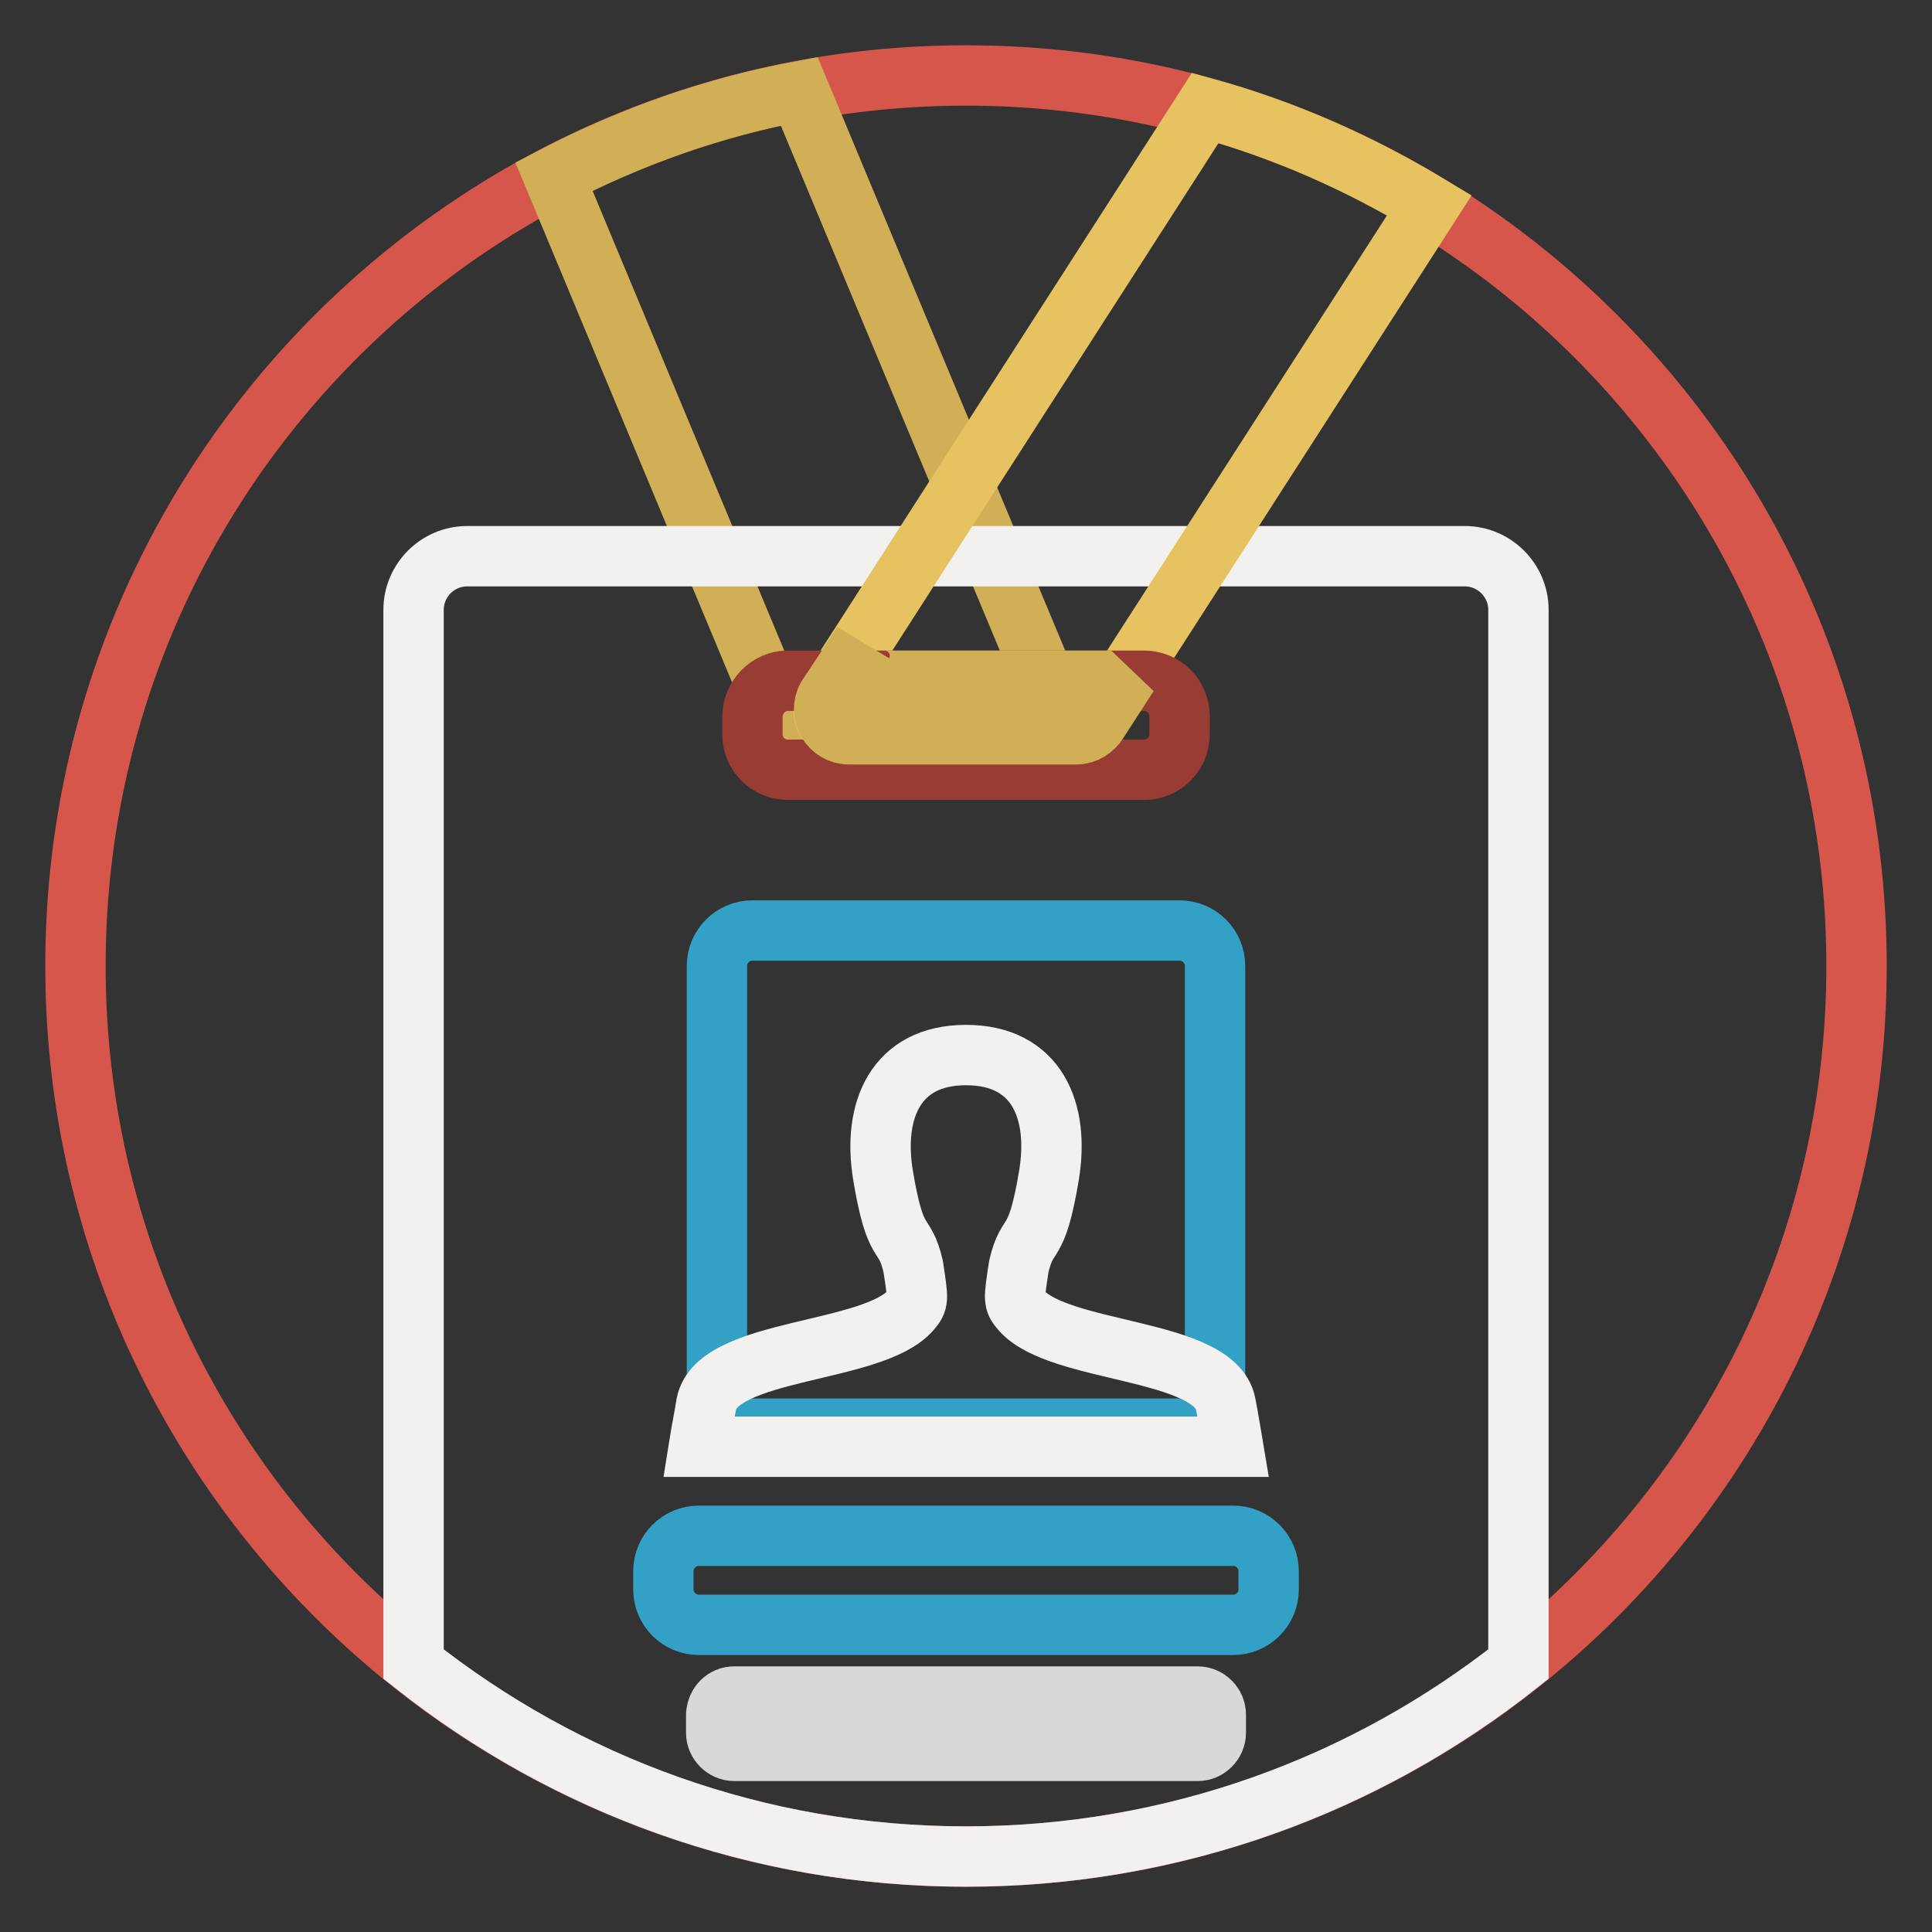 <?xml version="1.0" encoding="utf-8"?>
<!-- Svg Vector Icons : http://www.onlinewebfonts.com/icon -->
<!DOCTYPE svg PUBLIC "-//W3C//DTD SVG 1.1//EN" "http://www.w3.org/Graphics/SVG/1.1/DTD/svg11.dtd">
<svg version="1.1" xmlns="http://www.w3.org/2000/svg" xmlns:xlink="http://www.w3.org/1999/xlink" x="0px" y="0px" viewBox="0 0 256 256" enable-background="new 0 0 256 256" xml:space="preserve">
<rect x="0" y="0" width="256" height="256" fill="#333333" stroke="none"/>
<g> <path stroke-width="8" fill-opacity="0" stroke="#d7564b"  d="M128,10c65.2,0,118,52.8,118,118s-52.8,118-118,118S10,193.2,10,128S62.8,10,128,10z"/> <path stroke-width="8" fill-opacity="0" stroke="#d1af56"  d="M105.9,12.1c-11.3,2.1-22.3,6-32.5,11.3l30.1,72.2c0.6,1.1,1.7,1.7,2.9,1.7h30.1c2.5,0,4.1-2.7,2.9-4.9 L105.9,12.1z"/> <path stroke-width="8" fill-opacity="0" stroke="#f2f1ef"  d="M201.2,80.8c0-3.9-3.2-7.1-7.1-7.1H61.9c-3.9,0-7.1,3.2-7.1,7.1l0,0v139.7C75,236.5,100.4,246,128,246 c27.6,0,53-9.5,73.2-25.5V80.8z"/> <path stroke-width="8" fill-opacity="0" stroke="#e7c260"  d="M159.7,14.3l-50.2,78.1c-1.2,2.2,0.4,4.9,2.9,4.9h30.1c1.2,0,2.3-0.7,2.9-1.7l44-68.4 C180.1,21.6,170.2,17.2,159.7,14.3L159.7,14.3z"/> <path stroke-width="8" fill-opacity="0" stroke="#993c34"  d="M104.4,90.2h47.2c2.6,0,4.7,2.1,4.7,4.7v2.4c0,2.6-2.1,4.7-4.7,4.7h-47.2c-2.6,0-4.7-2.1-4.7-4.7l0,0V95 C99.7,92.4,101.8,90.2,104.4,90.2L104.4,90.2z"/> <path stroke-width="8" fill-opacity="0" stroke="#33a0c6"  d="M92.6,203.5h70.8c2.6,0,4.7,2.1,4.7,4.7v2.4c0,2.6-2.1,4.7-4.7,4.7H92.6c-2.6,0-4.7-2.1-4.7-4.7v-2.4 C87.9,205.6,90,203.5,92.6,203.5z"/> <path stroke-width="8" fill-opacity="0" stroke="#d9d8d7"  d="M97.3,224.8h61.4c1.3,0,2.4,1.1,2.4,2.4v2.4c0,1.3-1.1,2.4-2.4,2.4H97.3c-1.3,0-2.4-1.1-2.4-2.4v-2.4 C95,225.8,96,224.8,97.3,224.8z"/> <path stroke-width="8" fill-opacity="0" stroke="#33a0c6"  d="M99.7,123.3h56.6c2.6,0,4.7,2.1,4.7,4.7v56.6c0,2.6-2.1,4.7-4.7,4.7H99.7c-2.6,0-4.7-2.1-4.7-4.7V128 C95,125.4,97.1,123.3,99.7,123.3L99.7,123.3z"/> <path stroke-width="8" fill-opacity="0" stroke="#f2f1ef"  d="M162.4,186c-1.5-7.4-22.1-6.6-27.1-12.4c-1-1.2-1-1.2-0.3-5.8c1.2-5.1,2.3-1.9,4-12.1 c1.4-8.5-1.6-15.9-11-15.9c-9.3,0-12.4,7.3-11,15.9c1.7,10.2,2.8,7,4,12.1c0.7,4.6,0.7,4.6-0.3,5.8c-5,5.8-25.6,5-27.1,12.4 c-0.3,1.9-0.7,3.8-1,5.7h70.8C163.4,191.7,162.6,186.9,162.4,186z"/> <path stroke-width="8" fill-opacity="0" stroke="#d1af56"  d="M147.3,90.2h-30.1c-2.5,0-4.1-2.7-2.9-4.9l-4.7,7.1c-1.2,2.2,0.4,4.9,2.9,4.9h30.1c1.2,0,2.3-0.7,2.9-1.7 l4-6.2C148.8,89.9,148.1,90.2,147.3,90.2L147.3,90.2z"/></g>
</svg>